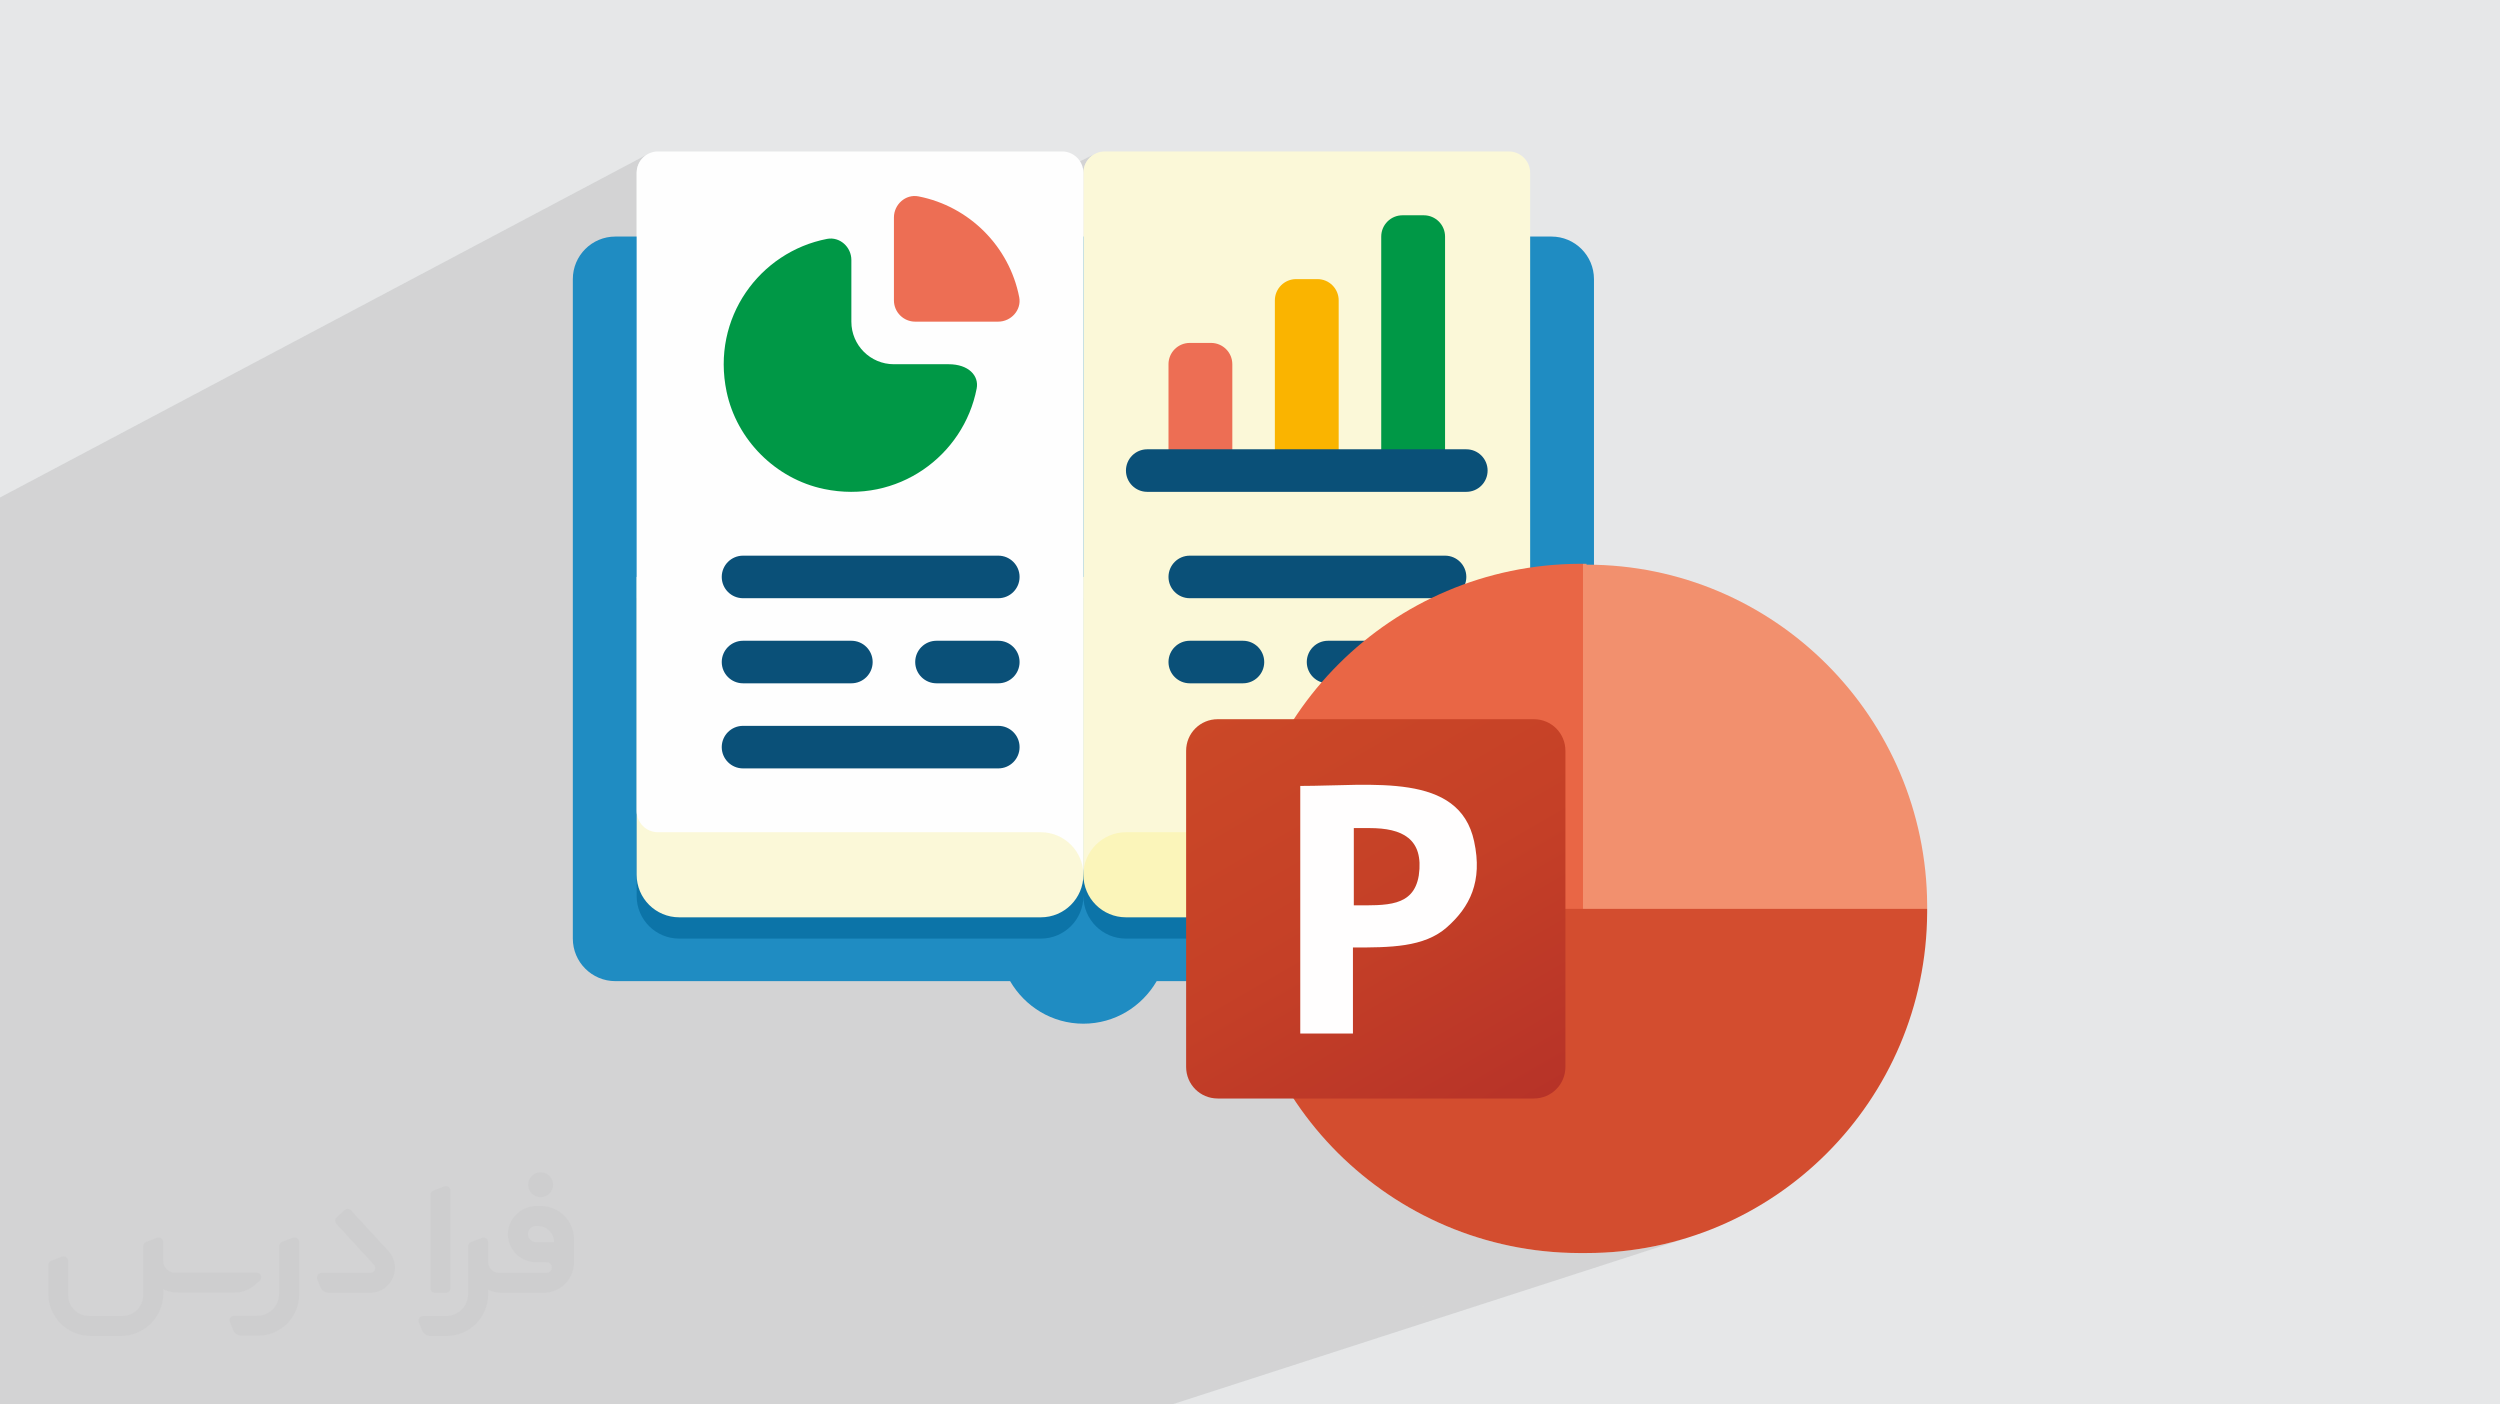 <?xml version="1.0" encoding="UTF-8"?>
<!DOCTYPE svg PUBLIC "-//W3C//DTD SVG 1.0//EN" "http://www.w3.org/TR/2001/REC-SVG-20010904/DTD/svg10.dtd">
<!-- Creator: CorelDRAW -->
<svg xmlns="http://www.w3.org/2000/svg" xml:space="preserve" width="94.192mm" height="52.917mm" version="1.0" style="shape-rendering:geometricPrecision; text-rendering:geometricPrecision; image-rendering:optimizeQuality; fill-rule:evenodd; clip-rule:evenodd"
viewBox="0 0 9404.92 5283.66"
 xmlns:xlink="http://www.w3.org/1999/xlink"
 xmlns:xodm="http://www.corel.com/coreldraw/odm/2003">
 <defs>
  <style type="text/css">
   <![CDATA[
    .fil17 {fill:#FFFEFE}
    .fil7 {fill:#FEFEFE;fill-rule:nonzero}
    .fil8 {fill:#ED6E54;fill-rule:nonzero}
    .fil5 {fill:#FBF8D8;fill-rule:nonzero}
    .fil6 {fill:#FBF5BA;fill-rule:nonzero}
    .fil9 {fill:#009846;fill-rule:nonzero}
    .fil12 {fill:#0074BF;fill-rule:nonzero}
    .fil11 {fill:#0A5078;fill-rule:nonzero}
    .fil4 {fill:#0C74A8;fill-rule:nonzero}
    .fil3 {fill:#1F8CC2;fill-rule:nonzero}
    .fil15 {fill:#D34D2F;fill-rule:nonzero}
    .fil13 {fill:#E96645;fill-rule:nonzero}
    .fil14 {fill:#F2906E;fill-rule:nonzero}
    .fil10 {fill:#FAB400;fill-rule:nonzero}
    .fil2 {fill:#373435;fill-rule:nonzero;fill-opacity:0.031}
    .fil1 {fill:#2B2A29;fill-opacity:0.102}
    .fil0 {fill:#E6E7E8}
    .fil16 {fill:url(#id0)}
   ]]>
  </style>
  <linearGradient id="id0" gradientUnits="userSpaceOnUse" x1="4700.56" y1="2605.56" x2="5634.55" y2="4218.55">
   <stop offset="0" style="stop-opacity:1; stop-color:#CB4827"/>
   <stop offset="0.502" style="stop-opacity:1; stop-color:#C54027"/>
   <stop offset="1" style="stop-opacity:1; stop-color:#B73328"/>
  </linearGradient>
 </defs>
 <g id="Layer_x0020_1">
  <polygon class="fil0" points="-0,0 9404.92,0 9404.92,5283.66 -0,5283.66 "/>
  <path class="fil1" d="M5968.33 4713.88l-979.49 318.89 -18.36 5.98 997.85 -324.87zm-1778.04 569.78l-654.45 0 -420.26 0 -126.96 0 -417.24 0 -93.94 0 -17.93 0 -187.38 0 -210.58 0 -250.13 0 -101.5 0 -22.45 0 -226.78 0 -23.55 0 -24.63 0 -7.14 0 -91.72 0 -279.62 0 -20.22 0 -100.46 0 -23.43 0 -177.16 0 -2.22 0 -29.33 0 -35.17 0 -3.22 0 -0.86 0 -4.94 0 -112.99 0 -7.33 0 -0.01 0 -49.89 0 -13.03 0 -104.14 0 -49.87 0 -20.88 0 -103.29 0 -4.95 0 -77.28 0 -9.25 0 -12.88 0 -7.55 0 -4.21 0 -34.26 0 -25.22 0 0 -51.59 0 -11 0 -1.69 0 -1.83 0 -6.47 0 -2.74 0 -38.64 0 -59.64 0 -1.05 0 -0.02 0 -0.01 0 -27.64 0 -68.41 0 -24.5 0 -68.16 0 -6.66 0 -74.69 0 -10.54 0 -46.07 0 -5.15 0 -36.96 0 -11.85 0 -69.98 0 -14.5 0 -13.93 0 -5.41 0 -33.04 0 -31.18 0 -23.77 0 -11 0 -2.71 0 -2.87 0 -2.57 0 -19.64 0 -5.26 0 -21.49 0 -5.82 0 -15.24 0 -12.95 0 -82.72 0 -44.55 0 -89.14 0 -23.75 0 -1.36 0 -6.14 0 -8.12 0 -75.7 0 -3.31 0 -9.25 0 -8.18 0 -44.07 0 -38.06 0 -0.54 0 -15.81 0 -6.51 0 -13.74 0 -0.01 0 -9.43 0 -0.73 0 -35.96 0 -6.45 0 -16.17 0 -59.25 0 -18.51 0 -34.48 0 -37.16 0 -32.11 0 -28.87 0 -17.35 0 -26.28 0 -81.28 0 -28.44 0 -104.62 0 -15.62 0 -2.32 0 -21.43 0 -6.33 0 -15.15 0 -1.17 0 -1 0 -26.04 0 -16.17 0 -1.61 0 -4.15 0 -23.64 0 -6.93 0 -6.81 0 -80.03 0 -86.31 0 -36.57 0 -53.35 0 -32.64 0 -21.45 0 -187.17 0 -112.08 0 -42.04 0 -50.1 0 -98.53 0 -11.79 0 -3.33 0 -14.5 0 -285.5 0 -88.9 0 -161.39 0 -43.33 2444.01 -1295.5 -13.59 7.41 -11.86 9.79 -9.79 11.86 -7.41 13.59 -4.67 15 -1.64 16.08 0 590.62 582.32 -294.25 21 -10.54 21.57 -9.54 22.1 -8.49 22.62 -7.41 23.09 -6.31 10.28 -2.26 306.82 -154.86 15.62 -6.51 16.92 -2.84 17.77 1.3 17.79 3.82 17.53 4.48 17.28 5.11 17 5.74 16.7 6.35 16.42 6.95 16.1 7.54 15.77 8.11 15.42 8.66 15.07 9.22 14.7 9.74 4.44 3.19 485.3 -241.53 -13.59 7.41 -11.85 9.79 -9.8 11.86 -7.41 13.59 -4.67 15 -1.64 16.08 0 715.79 1169.34 -549.43 15.02 -4.66 16.13 -1.63 80.03 0 -1280.51 599.61 0 4.87 1120.44 -524.46 -1120.44 524.46 0 51.44 720.29 -335.8 -720.29 335.8 0 2.56 369.02 -172.01 -13.6 7.39 -11.84 9.78 -9.78 11.84 -7.39 13.6 -4.66 15.02 -1.62 16.12 0 166.97 400.15 -407.05 -400.15 407.05 0 233.2 -132.79 59.74 8.02 6.61 13.59 7.39 15.02 4.66 16.13 1.63 -240.1 107.64 0 100.38 0 99.6 77.03 -87.19 194.79 -220.43 848.63 -960.38 -848.63 960.38 -194.79 220.43 -77.03 87.19 0 12.51 200.43 0 168.59 -73.74 -13.6 7.39 -11.84 9.77 -9.78 11.85 -7.39 13.59 -4.66 15.02 -1.63 16.13 375.42 0 8.64 0 7.43 0 719.34 -308.91 -264.97 308.92 514.68 0 -192.77 80.03 175.42 0 17.34 0 -19.04 7.86 -754.04 310.98 12.78 1.29 -41.91 17.27 -0.84 0.97 -38.07 48.34 -35.77 50.15 -33.36 51.9 -30.89 53.56 -19.38 37.74 -4.03 7.84 635.4 -257.77 -482.33 534.64 -251.62 -0.05 -6.83 29.52 -11.29 63 -8.16 64.02 -0.72 9.38 0 0.05 -0.28 3.67 -2.49 32.54 -0.12 1.52 -1.36 17.83 -1.67 65.85 0 13.24 -84.44 32.68 -113.76 44.02 0 2 112.96 -43.7 81.91 -31.69 0 13.19 0.05 1.97 1.62 63.89 1.83 23.93 51.03 -19.56 43.11 -16.52 338.34 -129.65 0 49.54 22.68 0.05 22.11 0 21.47 -0.22 20.73 -0.66 19.89 -1.27 18.97 -2.09 17.95 -3.09 16.84 -4.29 15.64 -5.68 -598.88 227.42 1.42 11.1 11.29 62.99 0.2 0.86 69.62 0 336.79 -126.62 0.01 0 -336.78 126.62 8.64 0 0.59 0 664.71 0 409.52 0 16.37 -0.83 15.9 -2.43 15.35 -3.93 -1058.04 382.67 16.81 29.15 23.69 36.86 454.75 0 346.81 0 19.43 0 142.01 -179.49 -142.01 179.49 82.66 0 12.22 -0.61 11.85 -1.79 11.43 -2.92 -157.18 54.62 -303.93 384.14 38.87 19.95 56.75 25.74 58.18 23.05 59.52 20.27 60.78 17.41 61.96 14.49 63.05 11.47 64.08 8.38 65 5.21 65.87 1.96 29.72 0 65.86 -1.67 64.98 -4.96 64.03 -8.16 62.99 -11.29 61.9 -14.33 60.7 -17.29 -1445.39 467.36 -495.2 160.12 -189.97 0 -27.94 0zm460.9 -1849.11l5.83 -2.26m415.74 942.7l0.35 0.34 4.17 3.97 0.81 0.7 14.11 12.2 31.6 27.35 48.43 38.02 50.25 35.73 52 33.35 53.67 30.89 16.39 8.41 311.57 -393.79 -331.79 115.37 -251.56 87.47zm865.85 338.89l-958.06 312.23 0.01 0 32.41 -10.56 925.64 -301.66zm-958.06 312.23l-0.1 0.03 0 0.01 0 -0.01 -790.16 257.52 790.16 -257.51 0.1 -0.04zm-294.04 -1465.15l0.01 0 406.48 -155.07m-1017.3 -1447.97l240.1 -107.64 31.72 0 268.02 0 180.45 -80.03 240.1 0 -181.98 80.03 397.6 0 264.57 0 -745.02 320.13m584.96 -1360.53l16.13 1.63 15.02 4.66 6.02 3.28 362.99 -169.63 -362.99 169.63 7.57 4.11 11.85 9.77 9.77 11.85 7.39 13.59 4.66 15.02 1.63 16.13 0 126.5 320.13 -366.59 -320.13 366.59 0 56.71 400.16 -183.21 -400.16 183.21 0 253.62 400.16 -436.83 -400.16 436.83 0 443.52 -184.54 80.03m264.57 0l16.13 -1.63 15.02 -4.66 -40.76 17.5 -264.97 308.92m-445.84 660.09l640.39 -259.94 16.13 -1.63 15.02 -4.66 -40.17 16.3 -482.33 534.64 144.75 0.03 -223.9 87.71 -0.05 0.06 -5.2 5.76 -23.92 26.52 -0.42 0.46 -179.07 198.5m0 0l179.07 -198.5 0.42 -0.46 23.92 -26.52 5.2 -5.76 0.05 -0.06 -199.47 78.13m423.46 283.31l0 3.29 -328.14 123.33m330.62 701.19l232.12 -104.68m343.73 -155.02l1581.88 -713.41 -1581.88 713.41m-343.73 155.02l-232.12 104.68m-14.11 -12.2l570.38 -198.19 -303.93 384.14m-364.09 460.18l0 0.01 0 -0.01m364.09 -460.18l311.57 -393.79m31.37 -39.65l142.01 -179.49 -142.01 179.49m-366.25 0l508.25 -179.49 10.09 -3.56 762.98 -269.44 -41.76 -16.83 -31.71 -12.78 -573.92 -231.33 0 -1292.65 13.18 -5.45 0.04 -0.03 -13.22 5.47 0 -5.45 -198.81 82.32 0 -32.85m-1090.1 1110.72l199.42 -78.12 224.04 -87.77c0,0 -112.6,125.32 -224.17,248.69l-110.89 122.06 -68.16 74.96 -20.29 22.29 -2.72 -265.89 0 0m0 0l173.06 -82.06 253.17 -120.05 -253.17 120.05 -173.06 82.06m0 0l173.06 -82.06 253.17 -120.05 -253.17 120.05 -173.06 82.06m0 0l173.06 -82.06 253.17 -120.05m0 0l-224.04 87.77 -199.42 78.12m2583.66 137.96l-689.12 244.08 689.12 -244.08zm-2346.53 1704.44l-126.69 160.12 126.69 -160.12zm1657.41 -1460.36l689.11 -244.08 0.01 0 -689.12 244.08z"/>
  <g id="_2579964917952">
   <path class="fil2" d="M1125.4 4672.59l0 197.03c0,20.41 -3.74,40.82 -11.66,59.56 -7.92,18.74 -19.16,36.25 -33.74,50.4 -14.58,14.58 -31.65,25.82 -50.4,33.74 -18.74,7.92 -39.15,11.66 -59.56,11.66l-60.82 0c-7.08,0 -14.16,-2.08 -19.99,-6.25 -5.83,-4.16 -10.41,-9.58 -12.92,-16.25l-11.24 -29.16c-0.83,-2.5 -1.25,-5.41 -1.25,-8.33 0,-2.92 1.25,-5.42 2.92,-7.92 1.67,-2.5 3.74,-4.16 6.25,-5.41 2.5,-1.25 5.41,-2.09 7.91,-1.67l86.23 0c22.08,0 42.91,-8.75 58.73,-24.57 15.41,-15.42 24.15,-36.65 24.15,-58.73l0 -179.12c0,-3.33 1.26,-6.66 3.33,-9.58 2.09,-2.92 5,-5 7.92,-6.25l40.82 -15.83c2.5,-0.84 5.41,-1.25 8.33,-0.84 2.92,0.42 5.42,1.26 7.5,2.92 2.09,1.67 4.17,3.75 5.42,6.25 1.25,2.92 2.08,5.83 2.08,8.33z"/>
   <path class="fil2" d="M2033.88 4536.8l-15 0c-59.57,0 -109.13,48.73 -108.31,107.88 0.42,27.5 12.08,54.16 31.66,73.32 19.57,19.57 46.23,30.4 74.14,30.4l39.57 0c5.42,0 10.41,2.08 14.17,5.83 3.74,3.74 5.83,8.75 5.83,14.16 0,5.42 -2.09,10.41 -5.83,14.17 -3.75,3.74 -8.75,5.83 -14.17,5.83l-179.11 0c-10.83,0 -20.83,-4.58 -28.33,-12.08 -7.5,-7.5 -11.66,-17.91 -12.08,-28.33l0 -74.98c0,-2.92 -0.83,-5.41 -2.08,-7.92 -1.25,-2.5 -3.33,-4.57 -5.42,-6.24 -2.08,-1.67 -4.99,-2.51 -7.5,-2.92 -2.92,-0.42 -5.41,0 -8.33,0.83l-41.24 15.83c-2.92,1.25 -5.83,3.33 -7.92,6.25 -2.08,2.92 -2.92,6.25 -2.92,9.58l0 179.12c0,22.08 -8.75,43.32 -24.15,58.73 -15.42,15.42 -36.65,24.57 -58.73,24.57l-86.64 0.01c-2.92,0 -5.42,0.83 -7.92,2.08 -2.5,1.25 -4.58,3.33 -6.25,5.42 -1.66,2.5 -2.5,4.99 -2.92,7.5 -0.41,2.92 0,5.41 1.26,8.33l11.24 29.16c2.5,6.67 7.08,12.5 12.91,16.66 5.83,4.16 12.91,6.25 20,5.83l60.81 0c41.24,0 80.81,-16.25 109.97,-45.82 29.16,-29.16 45.81,-68.74 45.81,-109.97l0 -18.32c15.84,7.91 33.33,12.08 50.82,12.08l157.03 0c30.41,0 59.99,-12.08 81.65,-33.74 21.66,-21.67 33.74,-50.82 33.74,-81.65l0 -85.81c0,-33.32 -13.33,-65.39 -36.65,-89.14 -23.74,-23.74 -55.82,-36.65 -89.14,-36.65zm50.39 136.2l-66.64 0c-7.92,0 -15.42,-2.5 -21.25,-7.91 -5.83,-5.42 -9.59,-12.5 -10.41,-20.42 0,-4.16 0.42,-8.75 2.08,-12.91 1.67,-4.16 3.75,-7.91 6.67,-10.82 5.83,-5.42 13.75,-8.76 21.66,-8.76l7.09 0c16.25,0 31.65,6.25 42.9,17.91 11.66,11.25 17.91,26.66 17.91,42.91z"/>
   <path class="fil2" d="M1694.39 4478.9l0 367.39c0,2.08 -0.42,4.57 -1.25,6.66 -0.84,2.09 -2.09,4.16 -3.75,5.83 -1.67,1.67 -3.33,2.92 -5.41,3.74 -2.09,0.84 -4.16,1.26 -6.67,1.26l-40.82 0c-2.08,0 -4.58,-0.42 -6.66,-1.26 -2.09,-0.83 -4.16,-2.08 -5.42,-3.74 -1.66,-1.67 -2.92,-3.74 -3.74,-5.83 -0.83,-2.09 -1.25,-4.58 -1.25,-6.66l0 -351.57c0,-3.32 0.83,-6.66 2.92,-9.58 2.08,-2.92 4.58,-5 7.91,-6.25l40.83 -15.83c2.5,-0.84 5.41,-1.25 8.33,-1.25 2.92,0.41 5.41,1.25 7.5,2.92 2.5,1.66 4.16,3.74 5.41,6.24 1.25,2.09 2.09,5 2.09,7.92z"/>
   <path class="fil2" d="M1391.56 4863.79l-153.7 0c-7.08,0 -14.17,-2.09 -20,-6.25 -5.83,-4.16 -10.41,-9.99 -13.33,-16.66l-11.24 -28.74c-0.83,-2.51 -1.25,-5.42 -0.83,-8.34 0.41,-2.92 1.25,-5.41 2.92,-7.91 1.66,-2.51 3.74,-4.16 6.24,-5.42 2.51,-1.25 5.42,-2.08 7.92,-2.08l184.11 0c3.33,0 6.66,-1.25 9.58,-2.92 2.93,-2.09 5,-4.58 6.67,-7.92 1.25,-3.33 1.67,-6.66 1.25,-9.99 -0.42,-3.33 -2.08,-6.67 -4.16,-9.17l-141.63 -154.12c-2.92,-3.33 -4.58,-7.92 -4.58,-12.5 0,-4.58 2.09,-8.75 5.83,-12.08l29.58 -27.49c3.33,-2.92 7.92,-4.58 12.5,-4.58 4.58,0.42 8.75,2.09 12.08,5.83l140.37 152.87c55.41,59.57 12.5,157.46 -69.56,157.46z"/>
   <path class="fil2" d="M977.53 4817.97l-20 17.07c-20.83,17.91 -47.49,27.91 -74.98,27.91l-211.19 0c-19.57,0 -39.15,-4.16 -57.06,-12.49l0 16.25c0,20.82 -4.16,41.65 -12.08,60.81 -7.91,19.16 -19.57,36.65 -34.57,51.65 -14.58,14.58 -32.07,26.24 -51.65,34.58 -19.16,7.91 -39.99,12.07 -60.82,12.07l-114.55 0.01c-20.83,0 -41.66,-4.17 -60.82,-12.08 -19.16,-7.92 -36.65,-19.58 -51.65,-34.58 -14.58,-14.58 -26.24,-32.07 -34.57,-51.65 -7.92,-19.16 -12.08,-39.98 -12.08,-60.81l0 -107.89c0,-3.33 1.25,-6.66 2.92,-9.58 2.09,-2.92 4.58,-5 7.92,-6.25l40.82 -15.83c2.5,-0.84 5.41,-1.26 8.33,-0.84 2.92,0.42 5.42,1.25 7.5,2.92 2.09,1.67 4.16,3.75 5.42,6.25 1.25,2.5 2.08,5 2.08,7.92l0 128.71c0,20.83 8.34,40.82 22.92,55.41 14.58,14.58 34.57,22.91 55.4,22.91l125.79 0c20.83,0 40.41,-8.34 54.99,-22.92 14.58,-14.58 22.92,-34.57 22.92,-55.4l0 -184.11c0,-3.33 1.25,-6.67 2.92,-9.59 2.08,-2.92 4.57,-4.99 7.91,-6.24l40.82 -15.84c2.51,-0.83 5.42,-1.25 8.34,-0.83 2.92,0.42 5.41,1.25 7.91,2.92 2.51,1.67 4.17,3.74 5.42,6.25 1.25,2.5 2.08,5.41 2.08,7.91l0 70.4c0,11.66 4.58,23.32 12.92,31.65 8.33,8.34 19.57,13.33 31.65,13.33l307.4 0c3.33,0 7.09,0.84 9.59,2.92 2.92,2.09 5,5 6.25,7.92 1.25,3.33 1.25,6.66 0.41,10.41 0,3.74 -2.08,6.66 -4.57,8.75z"/>
   <path class="fil2" d="M2033.88 4503.89c25.82,0 47.07,-21.25 47.07,-47.07 0,-25.83 -21.25,-47.07 -47.07,-47.07 -25.83,0 -47.08,21.24 -47.08,47.07 0,25.82 21.25,47.07 47.08,47.07z"/>
  </g>
  <g id="_2579964919152">
   <path class="fil3" d="M5836.41 889.91l-3521.4 0c-88.43,0 -160.06,71.62 -160.06,160.06l0 2480.98c0,88.44 71.63,160.06 160.06,160.06l1484.99 0.01c55.47,95.32 157.5,160.06 275.7,160.06 118.21,0 220.26,-64.74 275.71,-160.06l1484.99 0c88.43,0 160.06,-71.63 160.06,-160.07l0 -2480.97c0,-88.44 -71.63,-160.07 -160.06,-160.07l0 0z"/>
   <path class="fil4" d="M2395.05 2250.45l0 1120.43c0,88.44 71.62,160.07 160.06,160.07l1360.54 0c88.44,0 160.06,-71.63 160.06,-160.07 0,88.44 71.63,160.07 160.07,160.07l1360.54 0c88.44,0 160.06,-71.63 160.06,-160.07l0 -1120.43 -3361.32 0z"/>
   <path class="fil5" d="M2395.05 2170.41l0 1120.44c0,88.44 71.62,160.06 160.06,160.06l1360.54 0.01c88.44,0 160.06,-71.63 160.06,-160.07l0 -1120.43 -1680.66 -0.01z"/>
   <path class="fil6" d="M4075.71 2170.41l0 1120.44c0,88.44 71.63,160.06 160.07,160.06l1360.54 0.01c88.44,0 160.06,-71.63 160.06,-160.07l0 -1120.43 -1680.67 -0.01z"/>
   <path class="fil5" d="M5756.38 649.82l0 2400.95c0,44.02 -36.02,80.04 -80.03,80.04l-1440.57 0c-88.04,0 -160.07,72.02 -160.07,160.06l0 -2641.04c0,-44.01 36.02,-80.03 80.04,-80.03l1520.6 0c44.01,0 80.03,36.02 80.03,80.03l0 0z"/>
   <path class="fil7" d="M4075.71 649.82l0 2641.04c0,-88.04 -72.02,-160.06 -160.06,-160.06l-1440.57 0c-44.01,0 -80.03,-36.02 -80.03,-80.04l0 -2400.95c0,-44.01 36.02,-80.03 80.03,-80.03l1520.6 0c44.02,0 80.03,36.02 80.03,80.03l0 0z"/>
   <path class="fil8" d="M4395.84 1370.1l0 400.16 240.1 0 0 -400.15c0,-44.18 -35.86,-80.04 -80.04,-80.04l-80.03 0c-44.18,0 -80.04,35.86 -80.04,80.04l0.01 -0.01z"/>
   <path class="fil9" d="M5196.15 889.91l0 880.35 240.1 0 0 -880.35c0,-44.17 -35.86,-80.03 -80.03,-80.03l-80.03 0c-44.18,0 -80.04,35.86 -80.04,80.03l0 0z"/>
   <path class="fil10" d="M4796 1130.01l0 640.25 240.1 0 0 -640.25c0,-44.17 -35.86,-80.03 -80.04,-80.03l-80.03 0c-44.17,0 -80.03,35.86 -80.03,80.03l0 0z"/>
   <path class="fil11" d="M3755.58 2250.45l-960.38 0c-44.17,0 -80.03,-35.86 -80.03,-80.04 0,-44.17 35.86,-80.03 80.03,-80.03l960.38 0c44.18,0 80.04,35.86 80.04,80.03 0,44.18 -35.86,80.04 -80.04,80.04z"/>
   <path class="fil11" d="M3755.58 2570.58l-232.57 0c-44.17,0 -80.03,-35.86 -80.03,-80.04 0,-44.17 35.86,-80.03 80.03,-80.03l232.57 0c44.18,0 80.04,35.86 80.04,80.04 0,44.17 -35.86,80.03 -80.04,80.03l0 0z"/>
   <path class="fil11" d="M3202.89 2570.58l-407.68 0c-44.17,0 -80.03,-35.86 -80.03,-80.04 0,-44.17 35.86,-80.03 80.03,-80.03l407.68 0c44.17,0 80.03,35.86 80.03,80.04 0,44.17 -35.86,80.03 -80.03,80.03l0 0z"/>
   <path class="fil11" d="M3755.58 2890.7l-960.38 0c-44.17,0 -80.03,-35.86 -80.03,-80.04 0,-44.17 35.86,-80.03 80.03,-80.03l960.38 0c44.18,0 80.04,35.86 80.04,80.04 0,44.17 -35.86,80.03 -80.04,80.03l0 0z"/>
   <path class="fil11" d="M5436.25 2250.45l-960.38 0c-44.18,0 -80.04,-35.86 -80.04,-80.04 0,-44.17 35.86,-80.03 80.04,-80.03l960.38 0c44.17,0 80.03,35.86 80.03,80.03 0,44.18 -35.86,80.04 -80.03,80.04z"/>
   <path class="fil11" d="M4675.95 2570.58l-200.08 0c-44.18,0 -80.04,-35.86 -80.04,-80.04 0,-44.17 35.86,-80.03 80.04,-80.03l200.08 0c44.17,0 80.03,35.86 80.03,80.04 0,44.17 -35.86,80.03 -80.03,80.03l0 0z"/>
   <path class="fil11" d="M5436.25 2570.58l-440.17 0c-44.17,0 -80.03,-35.86 -80.03,-80.04 0,-44.17 35.86,-80.03 80.03,-80.03l440.17 0c44.17,0 80.03,35.86 80.03,80.04 0,44.17 -35.86,80.03 -80.03,80.03l0 0z"/>
   <path class="fil9" d="M3674.2 1461.66c-48.98,253.22 -297.4,435.93 -574.87,377.83 -181.35,-38.01 -327.88,-184.63 -365.9,-365.91 -58.19,-277.47 124.6,-525.88 377.83,-574.86 47.86,-9.29 91.55,30.4 91.55,79.23l0 232.17c0,88.44 71.47,160.07 159.91,160.07l205.52 -0.01c76.1,-0.08 115.25,43.54 105.96,91.48z"/>
   <path class="fil8" d="M3754.95 1210.04l-311.96 0c-44.18,0 -80.04,-35.86 -80.04,-80.03l0 -311.97c0,-49.06 44.1,-88.68 92.2,-79.31 191.03,37.29 341.89,188.08 379.11,379.11 9.37,48.11 -30.32,92.2 -79.31,92.2z"/>
   <path class="fil11" d="M5516.28 1850.29l-1200.47 0c-44.17,0 -80.03,-35.86 -80.03,-80.03 0,-44.18 35.86,-80.04 80.03,-80.04l1200.47 0.01c44.18,0 80.04,35.86 80.04,80.03 0,44.18 -35.86,80.03 -80.04,80.03l0 0z"/>
   <g>
    <path class="fil12" d="M5899.02 3315.29c-33.81,0 -61.15,-27.39 -61.15,-61.15 0,-67.44 -54.85,-122.28 -122.29,-122.28 -33.81,0 -61.15,-27.4 -61.15,-61.16 0,-33.75 27.34,-61.15 61.15,-61.15 134.9,0 244.59,109.7 244.59,244.59 0,33.76 -27.33,61.15 -61.15,61.15z"/>
    <path class="fil13" d="M6150.01 3547.92l-194.83 -1426.95 -13.25 0c-706.81,3.3 -1281.57,574.77 -1281.57,1281.59l0 13.24 1489.64 128.8 0 3.31 0 0z"/>
    <path class="fil14" d="M5968.36 2120.96l-13.18 0 0 1298.11 647.39 260.94 647.38 -260.94 0 -13.25c-3.3,-706.83 -574.75,-1281.59 -1281.59,-1281.59l0.04 -3.3 -0.04 0.03 0 -0.01z"/>
    <path class="fil15" d="M7249.92 3419.1l0 13.19c-3.3,706.86 -574.75,1281.59 -1281.59,1281.59l-29.72 0c-706.84,-3.29 -1281.59,-574.75 -1281.59,-1281.59l0 -13.19 2592.9 0 -0.01 0z"/>
    <path class="fil16" d="M4581.06 2705.6l1189.09 0c66.06,0 118.9,52.83 118.9,118.9l0 1189.13c0,66.05 -52.84,118.88 -118.9,118.88l-1189.09 0c-66.07,0 -118.9,-52.83 -118.9,-118.88l0 -1189.13c0,-66.07 52.83,-118.9 118.9,-118.9z"/>
    <path class="fil17" d="M5089.72 3115.22l62.75 0c122.21,0 204.81,39.6 184.97,178.37 -19.8,118.91 -122.2,112.3 -244.44,112.3l0 -49.54 0 -241.09 -3.28 0 0 0 0 -0.03 -0.01 0zm0 449.19c138.74,0 267.54,0 353.41,-75.98 85.89,-75.97 135.42,-171.74 102.4,-323.71 -56.13,-260.94 -383.18,-208.07 -653.98,-208.07l0 931.48 198.17 0 0 -320.43 0 -3.29 0 0 -0.01 0 0 0.01z"/>
   </g>
  </g>
 </g>
</svg>
